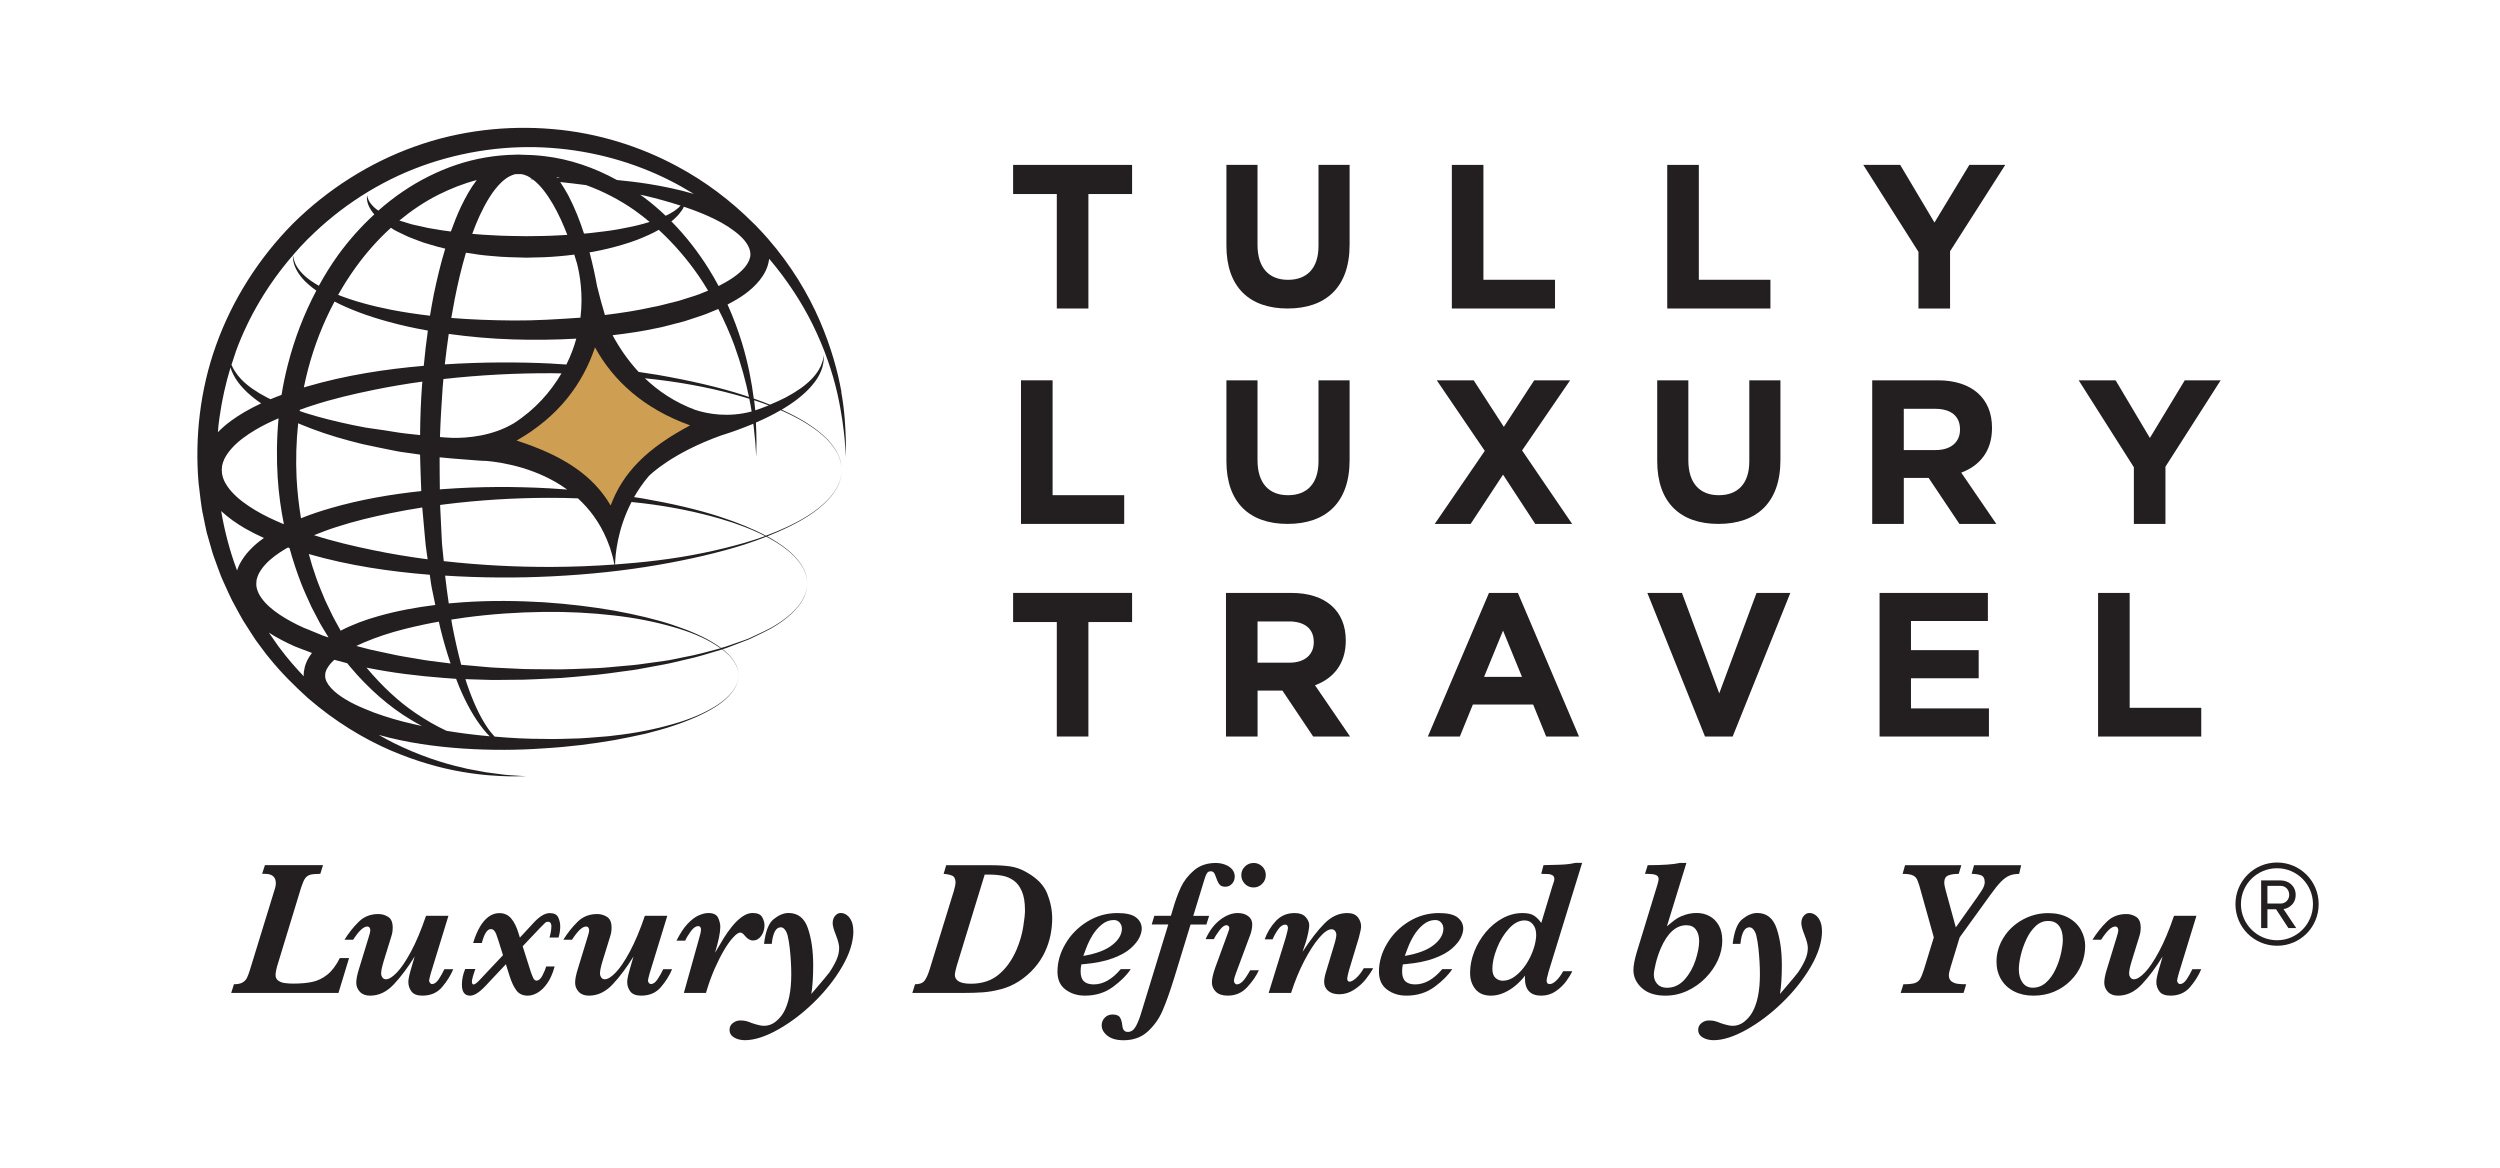 <svg width="122" height="57" viewBox="0 0 122 57" fill="none" xmlns="http://www.w3.org/2000/svg">
<path d="M53.114 9.469V15.055H51.572V9.469H49.44V8.047H55.246V9.469H53.114Z" fill="#231F20"/>
<path d="M62.836 15.055C60.983 15.055 59.849 14.02 59.849 11.989V8.047H61.367V11.95C61.367 13.074 61.929 13.655 62.855 13.655C63.78 13.655 64.343 13.093 64.343 11.999V8.047H65.861V11.941C65.861 14.03 64.689 15.055 62.834 15.055H62.836Z" fill="#231F20"/>
<path d="M70.85 15.055V8.047H72.391V13.653H75.885V15.055H70.85Z" fill="#231F20"/>
<path d="M81.361 15.055V8.047H82.903V13.653H86.397V15.055H81.361Z" fill="#231F20"/>
<path d="M95.163 12.262V15.055H93.621V12.291L90.929 8.047H92.73L94.402 10.86L96.104 8.047H97.856L95.163 12.262Z" fill="#231F20"/>
<path d="M49.825 25.567V18.559H51.367V24.165H54.861V25.567H49.825Z" fill="#231F20"/>
<path d="M62.836 25.567C60.983 25.567 59.849 24.532 59.849 22.501V18.559H61.367V22.461C61.367 23.585 61.929 24.166 62.855 24.166C63.78 24.166 64.343 23.604 64.343 22.511V18.559H65.861V22.452C65.861 24.542 64.689 25.567 62.834 25.567H62.836Z" fill="#231F20"/>
<path d="M74.92 25.567L73.348 23.163L71.767 25.567H70.015L72.457 22.003L70.114 18.559H71.916L73.387 20.832L74.869 18.559H76.621L74.278 21.982L76.72 25.567H74.919H74.92Z" fill="#231F20"/>
<path d="M83.859 25.567C82.007 25.567 80.872 24.532 80.872 22.501V18.559H82.391V22.461C82.391 23.585 82.953 24.166 83.879 24.166C84.804 24.166 85.366 23.604 85.366 22.511V18.559H86.885V22.452C86.885 24.542 85.712 25.567 83.858 25.567H83.859Z" fill="#231F20"/>
<path d="M95.619 25.567L94.118 23.324H92.906V25.567H91.364V18.559H94.567C96.219 18.559 97.21 19.43 97.21 20.871V20.892C97.21 22.023 96.6 22.734 95.708 23.064L97.42 25.567H95.619ZM95.648 20.951C95.648 20.29 95.188 19.95 94.436 19.95H92.905V21.962H94.467C95.217 21.962 95.648 21.562 95.648 20.971V20.95V20.951Z" fill="#231F20"/>
<path d="M105.674 22.774V25.567H104.133V22.803L101.44 18.559H103.242L104.914 21.372L106.616 18.559H108.368L105.674 22.774Z" fill="#231F20"/>
<path d="M53.114 30.356V35.942H51.572V30.356H49.44V28.934H55.246V30.356H53.114Z" fill="#231F20"/>
<path d="M64.083 35.943L62.582 33.7H61.37V35.943H59.828V28.935H63.031C64.683 28.935 65.674 29.807 65.674 31.248V31.268C65.674 32.4 65.064 33.111 64.172 33.441L65.884 35.943H64.083ZM64.112 31.328C64.112 30.667 63.652 30.326 62.9 30.326H61.368V32.338H62.931C63.681 32.338 64.112 31.938 64.112 31.347V31.326V31.328Z" fill="#231F20"/>
<path d="M75.454 35.943L74.818 34.382H71.876L71.24 35.943H69.679L72.662 28.935H74.073L77.056 35.943H75.456H75.454ZM73.348 30.773L72.424 33.03H74.272L73.348 30.773Z" fill="#231F20"/>
<path d="M84.556 35.943H83.204L80.391 28.935H82.08L83.899 33.836L85.718 28.935H87.368L84.554 35.943H84.556Z" fill="#231F20"/>
<path d="M91.723 35.943V28.935H97.009V30.306H93.256V31.728H96.56V33.099H93.256V34.571H97.06V35.942H91.724L91.723 35.943Z" fill="#231F20"/>
<path d="M102.386 35.943V28.935H103.928V34.541H107.421V35.943H102.386Z" fill="#231F20"/>
<path d="M41.064 19.14C40.888 18.144 40.565 16.948 40.003 15.648C39.442 14.347 38.613 12.951 37.458 11.628C37.309 11.459 37.154 11.289 36.992 11.121C36.909 11.028 36.823 10.942 36.734 10.862C35.703 9.834 34.469 8.875 33.036 8.111C31.257 7.153 29.178 6.485 26.969 6.299C24.765 6.108 22.433 6.36 20.233 7.153C18.037 7.937 15.987 9.238 14.302 10.905C12.632 12.59 11.333 14.64 10.547 16.837C9.754 19.029 9.506 21.385 9.689 23.556C9.765 24.11 9.8 24.675 9.925 25.202C9.981 25.468 10.025 25.735 10.09 25.995C10.165 26.254 10.238 26.511 10.311 26.767C10.377 27.025 10.473 27.272 10.563 27.519C10.657 27.764 10.737 28.015 10.841 28.252C11.061 28.722 11.251 29.199 11.507 29.637C11.629 29.858 11.743 30.081 11.871 30.293C12.006 30.503 12.14 30.712 12.271 30.919L12.479 31.236L12.689 31.521C12.834 31.707 12.961 31.897 13.118 32.081C13.721 32.833 14.37 33.471 15.021 34.061C16.349 35.212 17.739 36.044 19.037 36.609C20.341 37.169 21.535 37.493 22.532 37.663C23.528 37.838 24.324 37.873 24.863 37.885C25.401 37.885 25.688 37.882 25.688 37.882C25.688 37.882 25.4 37.863 24.866 37.828C24.597 37.815 24.27 37.756 23.884 37.71C23.692 37.692 23.489 37.641 23.268 37.603C23.052 37.558 22.816 37.532 22.575 37.461C21.602 37.247 20.445 36.864 19.204 36.254C18.966 36.134 18.723 36.001 18.48 35.863C19.871 36.254 21.264 36.438 22.608 36.53C23.969 36.619 25.28 36.61 26.523 36.521C27.761 36.45 28.93 36.299 29.993 36.115C30.521 36.013 31.031 35.915 31.51 35.803C31.987 35.68 32.438 35.562 32.853 35.419C33.684 35.143 34.386 34.829 34.918 34.492C35.449 34.154 35.786 33.769 35.923 33.459C36.056 33.146 36.026 32.959 36.039 32.96C36.026 32.956 36.055 33.147 35.919 33.455C35.779 33.762 35.437 34.14 34.904 34.468C34.372 34.795 33.669 35.105 32.83 35.337C31.99 35.581 31.031 35.777 29.958 35.895C29.691 35.936 29.419 35.946 29.142 35.971C28.864 35.99 28.584 36.022 28.297 36.032C27.718 36.045 27.124 36.08 26.511 36.058C25.744 36.06 24.947 36.017 24.137 35.946C24.004 35.806 23.871 35.639 23.744 35.444C23.394 34.919 23.074 34.216 22.788 33.379C22.762 33.303 22.737 33.22 22.713 33.141C22.794 33.144 22.875 33.146 22.957 33.15C23.397 33.159 23.839 33.187 24.267 33.181C24.695 33.175 25.121 33.173 25.54 33.169C25.968 33.16 26.377 33.131 26.79 33.114C27.609 33.09 28.404 32.989 29.172 32.924C29.556 32.887 29.932 32.826 30.301 32.778C30.671 32.727 31.032 32.689 31.383 32.614C31.735 32.548 32.078 32.486 32.415 32.423C32.751 32.363 33.075 32.273 33.393 32.203C34.03 32.07 34.618 31.878 35.175 31.712C35.199 31.706 35.221 31.697 35.246 31.692C35.364 31.782 35.469 31.872 35.563 31.965C35.732 32.137 35.85 32.312 35.919 32.464C36.065 32.77 36.027 32.965 36.039 32.96C36.027 32.965 36.067 32.77 35.926 32.459C35.856 32.306 35.74 32.13 35.57 31.953C35.483 31.862 35.383 31.775 35.268 31.683C35.51 31.608 35.74 31.508 35.964 31.427C36.091 31.376 36.214 31.331 36.335 31.284C36.458 31.237 36.581 31.195 36.69 31.137C37.138 30.915 37.563 30.731 37.911 30.499C38.614 30.052 39.064 29.544 39.245 29.135C39.33 28.929 39.378 28.764 39.379 28.649C39.391 28.534 39.397 28.475 39.397 28.475C39.397 28.475 39.391 28.532 39.378 28.649C39.375 28.764 39.324 28.931 39.236 29.132C39.054 29.538 38.6 30.039 37.895 30.475C37.547 30.702 37.122 30.881 36.671 31.097C36.446 31.211 36.194 31.278 35.941 31.372C35.697 31.452 35.452 31.554 35.185 31.621C35.1 31.557 35.013 31.493 34.915 31.432C34.386 31.087 33.681 30.779 32.85 30.502C32.02 30.223 31.052 29.998 29.989 29.801C28.923 29.615 27.761 29.471 26.517 29.389C25.283 29.316 23.963 29.296 22.605 29.389C22.372 29.404 22.135 29.424 21.899 29.446C21.833 29.006 21.775 28.555 21.722 28.091C23.521 28.203 25.265 28.209 26.923 28.126C28.764 28.036 30.497 27.846 32.078 27.574C33.659 27.301 35.094 26.967 36.337 26.571C36.709 26.449 37.064 26.322 37.398 26.19C37.573 26.284 37.74 26.377 37.895 26.473C38.245 26.694 38.54 26.923 38.765 27.154C38.987 27.384 39.14 27.617 39.239 27.815C39.328 28.018 39.368 28.186 39.379 28.298C39.39 28.412 39.394 28.474 39.394 28.474C39.394 28.474 39.391 28.414 39.381 28.298C39.372 28.186 39.334 28.015 39.246 27.811C39.149 27.611 38.998 27.377 38.776 27.141C38.551 26.907 38.26 26.674 37.908 26.45C37.762 26.357 37.604 26.262 37.438 26.173C38.2 25.873 38.867 25.549 39.409 25.203C40.198 24.703 40.709 24.137 40.908 23.676C40.958 23.559 41 23.46 41.016 23.365C41.041 23.272 41.061 23.194 41.061 23.13C41.073 23 41.077 22.934 41.077 22.934C41.077 22.934 41.072 23 41.06 23.13C41.06 23.194 41.038 23.272 41.013 23.364C40.997 23.457 40.952 23.559 40.901 23.673C40.701 24.133 40.185 24.691 39.394 25.183C38.843 25.529 38.16 25.853 37.375 26.142C36.759 25.811 36.016 25.508 35.173 25.231C34.069 24.867 32.79 24.573 31.381 24.327C31.24 24.304 31.09 24.282 30.944 24.259C31.138 23.917 31.374 23.57 31.659 23.235C31.714 23.178 32.783 22.112 35.205 21.245C35.423 21.178 35.635 21.107 35.842 21.034C35.865 21.026 35.886 21.017 35.91 21.012H35.905C36.172 20.914 36.433 20.814 36.681 20.712C36.709 20.701 36.735 20.688 36.76 20.677C36.766 20.717 36.772 20.758 36.778 20.796C36.814 21.115 36.842 21.387 36.861 21.61C36.887 22.055 36.903 22.294 36.903 22.294C36.903 22.294 36.909 22.054 36.916 21.609C36.913 21.35 36.91 21.016 36.89 20.62C37.328 20.43 37.735 20.23 38.097 20.017C38.582 20.228 39.016 20.452 39.391 20.689C39.785 20.934 40.115 21.194 40.368 21.453C40.62 21.712 40.79 21.972 40.902 22.194C41 22.423 41.045 22.612 41.06 22.74C41.069 22.869 41.076 22.936 41.076 22.936C41.076 22.936 41.072 22.869 41.061 22.74C41.05 22.612 41.007 22.422 40.909 22.193C40.8 21.966 40.632 21.705 40.381 21.441C40.128 21.18 39.8 20.917 39.407 20.666C39.042 20.43 38.616 20.206 38.144 19.991C38.286 19.909 38.42 19.825 38.547 19.74C39.071 19.392 39.483 19.011 39.756 18.645C40.035 18.281 40.147 17.93 40.181 17.692C40.204 17.572 40.197 17.483 40.198 17.421V17.329C40.198 17.329 40.194 17.36 40.184 17.42C40.174 17.48 40.166 17.572 40.124 17.68C40.06 17.9 39.893 18.206 39.595 18.509C39.298 18.816 38.868 19.116 38.341 19.397C38.106 19.518 37.848 19.635 37.575 19.747C37.321 19.645 37.058 19.544 36.783 19.449C36.684 18.662 36.513 17.734 36.201 16.709C36.018 16.121 35.791 15.497 35.503 14.859C35.515 14.853 35.525 14.848 35.535 14.843C36.086 14.557 36.63 14.217 37.067 13.681C37.283 13.405 37.467 13.1 37.529 12.674C37.532 12.655 37.534 12.641 37.537 12.628C38.427 13.681 39.128 14.767 39.644 15.807C40.257 17.045 40.633 18.204 40.857 19.176C41.079 20.149 41.168 20.931 41.222 21.467C41.255 22.004 41.273 22.292 41.273 22.292C41.273 22.292 41.276 22.003 41.277 21.467C41.255 20.927 41.235 20.133 41.055 19.136L41.064 19.14ZM15.043 11.646C16.612 10.076 18.523 8.85 20.58 8.102C22.635 7.359 24.814 7.064 26.899 7.218C28.983 7.366 30.962 7.936 32.679 8.802C33.087 9.007 33.48 9.231 33.858 9.463C33.087 9.237 32.339 9.088 31.638 8.974C31.098 8.889 30.589 8.831 30.105 8.784C29.035 8.196 27.828 7.761 26.527 7.615C26.162 7.572 25.796 7.555 25.428 7.55C25.391 7.55 25.356 7.547 25.32 7.543H25.298H25.242L25.21 7.546L25.172 7.549C24.68 7.556 24.187 7.6 23.687 7.686C22.734 7.847 21.799 8.166 20.922 8.606C20.033 9.048 19.208 9.618 18.462 10.278C18.395 10.231 18.331 10.183 18.274 10.132C18.111 9.981 18.009 9.834 17.967 9.714C17.942 9.659 17.936 9.61 17.926 9.58C17.917 9.549 17.913 9.53 17.913 9.53C17.913 9.53 17.912 9.548 17.909 9.58C17.912 9.612 17.897 9.664 17.909 9.73C17.919 9.86 17.974 10.057 18.116 10.266C18.157 10.33 18.209 10.395 18.266 10.462C17.612 11.063 17.017 11.733 16.497 12.449C16.151 12.929 15.843 13.43 15.561 13.945C15.416 13.865 15.282 13.782 15.162 13.695C14.749 13.406 14.498 13.079 14.396 12.828C14.346 12.704 14.32 12.599 14.31 12.529C14.305 12.494 14.301 12.468 14.298 12.449C14.537 12.171 14.783 11.9 15.041 11.643L15.043 11.646ZM20.678 17.852C18.806 18.014 16.885 18.305 14.976 18.863C14.927 18.874 14.878 18.892 14.828 18.906C14.889 18.604 14.959 18.305 15.038 18.003C15.338 16.87 15.768 15.76 16.325 14.716C17.055 15.093 17.95 15.43 18.964 15.704C19.563 15.871 20.205 16.012 20.88 16.132C20.799 16.705 20.732 17.278 20.68 17.851L20.678 17.852ZM20.868 27.294C19.992 27.177 19.11 27.035 18.228 26.852C17.257 26.652 16.281 26.425 15.326 26.117C15.684 25.973 16.047 25.835 16.416 25.719C17.284 25.435 18.171 25.225 19.056 25.044C19.575 24.938 20.09 24.846 20.605 24.765C20.615 24.892 20.626 25.013 20.64 25.139C20.671 25.473 20.7 25.805 20.729 26.132C20.745 26.295 20.756 26.459 20.775 26.619C20.799 26.779 20.82 26.938 20.84 27.095C20.852 27.163 20.861 27.225 20.869 27.294H20.868ZM15.257 19.784C16.234 19.465 17.234 19.232 18.227 19.029C19.024 18.865 19.82 18.731 20.611 18.623C20.605 18.684 20.599 18.746 20.595 18.808C20.54 19.537 20.513 20.263 20.503 20.98C20.502 21.064 20.503 21.147 20.502 21.232C20.29 21.21 20.077 21.187 19.866 21.163C19.405 21.117 18.958 21.022 18.515 20.963C18.293 20.931 18.076 20.901 17.86 20.869C17.643 20.826 17.428 20.784 17.215 20.743C16.389 20.571 15.605 20.375 14.899 20.152C14.806 20.121 14.716 20.09 14.625 20.058C14.628 20.038 14.631 20.017 14.632 19.998C14.838 19.922 15.047 19.851 15.256 19.784H15.257ZM14.692 20.717C15.403 21.012 16.19 21.28 17.044 21.506C17.255 21.561 17.466 21.615 17.681 21.67C17.901 21.715 18.126 21.765 18.352 21.813C18.579 21.858 18.805 21.904 19.036 21.952C19.269 21.997 19.498 22.051 19.735 22.076C19.985 22.112 20.245 22.15 20.499 22.185C20.502 22.505 20.52 22.794 20.526 23.101C20.54 23.39 20.548 23.679 20.558 23.965C19.1 24.119 17.612 24.37 16.132 24.799C15.649 24.938 15.164 25.098 14.688 25.291C14.581 24.641 14.507 23.978 14.472 23.31C14.432 22.431 14.456 21.543 14.551 20.655C14.597 20.676 14.643 20.696 14.691 20.717H14.692ZM20.973 28.049C21.013 28.347 21.055 28.645 21.121 28.932C21.163 29.132 21.202 29.326 21.242 29.523C20.316 29.637 19.376 29.807 18.442 30.074C17.83 30.247 17.22 30.468 16.625 30.777C16.544 30.624 16.454 30.47 16.37 30.315C16.189 29.994 16.038 29.637 15.866 29.291C15.719 28.932 15.562 28.572 15.43 28.196C15.298 27.823 15.175 27.434 15.07 27.038C17.049 27.608 19.042 27.893 20.975 28.049H20.973ZM21.163 14.396C21.097 14.734 21.039 15.071 20.983 15.407C20.322 15.329 19.69 15.234 19.099 15.119C18.11 14.925 17.231 14.68 16.501 14.39C16.758 13.934 17.04 13.49 17.345 13.065C17.855 12.355 18.436 11.698 19.077 11.116C19.122 11.145 19.164 11.171 19.211 11.203C19.374 11.301 19.561 11.379 19.75 11.473C19.936 11.571 20.144 11.638 20.353 11.722C20.458 11.764 20.567 11.8 20.677 11.841C20.789 11.873 20.899 11.907 21.014 11.941C21.243 12.014 21.481 12.075 21.727 12.133C21.499 12.879 21.321 13.639 21.162 14.398L21.163 14.396ZM26.009 8.762C26.391 9.05 26.714 9.505 26.984 9.964C27.261 10.444 27.489 10.952 27.685 11.462C27.543 11.47 27.404 11.482 27.261 11.486C26.744 11.516 26.218 11.523 25.692 11.526C25.178 11.514 24.61 11.519 24.112 11.484C23.752 11.472 23.397 11.443 23.045 11.412C23.156 11.11 23.274 10.815 23.405 10.529C23.695 9.911 24.035 9.31 24.467 8.899C24.52 8.844 24.575 8.803 24.63 8.759C24.683 8.711 24.741 8.679 24.797 8.644C24.852 8.604 24.911 8.587 24.968 8.559C25.029 8.527 25.058 8.534 25.102 8.51C25.117 8.502 25.15 8.501 25.184 8.498C25.263 8.495 25.338 8.496 25.417 8.496C25.436 8.498 25.457 8.498 25.476 8.504C25.533 8.52 25.59 8.524 25.648 8.555C25.705 8.575 25.763 8.597 25.819 8.635C25.866 8.661 25.911 8.692 25.956 8.724C25.784 8.733 26.009 8.762 26.009 8.762ZM27.159 8.64C27.213 8.65 27.267 8.661 27.321 8.675C27.274 8.675 27.232 8.676 27.187 8.676C27.177 8.663 27.169 8.651 27.161 8.64H27.159ZM25.082 20.651C24.016 21.288 22.792 21.38 22.077 21.369C22.049 21.368 22.023 21.365 21.997 21.363C21.82 21.355 21.645 21.345 21.47 21.328C21.496 20.521 21.546 19.705 21.604 18.883C21.616 18.754 21.629 18.627 21.639 18.497C23.454 18.294 25.228 18.208 26.918 18.213C27.08 18.213 27.239 18.22 27.4 18.221C26.869 19.124 26.121 19.981 25.08 20.652L25.082 20.651ZM26.928 17.741C25.268 17.662 23.514 17.665 21.707 17.781C21.762 17.287 21.826 16.791 21.899 16.296C22.893 16.432 23.95 16.532 25.042 16.564C26.038 16.596 27.076 16.586 28.124 16.526C28.01 16.932 27.857 17.354 27.644 17.779C27.644 17.784 27.641 17.785 27.638 17.789C27.403 17.776 27.166 17.757 26.926 17.744L26.928 17.741ZM25.057 15.64C24.003 15.633 22.989 15.595 22.023 15.516C22.075 15.21 22.13 14.904 22.189 14.601C22.34 13.837 22.518 13.074 22.738 12.333C23.166 12.402 23.603 12.468 24.057 12.498C24.617 12.557 25.127 12.554 25.693 12.574C26.242 12.566 26.793 12.552 27.333 12.5C27.567 12.482 27.796 12.453 28.026 12.425C28.073 12.574 28.117 12.723 28.161 12.871C28.295 13.399 28.464 14.354 28.327 15.502C27.216 15.579 26.124 15.648 25.058 15.64H25.057ZM27.739 9.545C27.616 9.326 27.488 9.101 27.337 8.883C27.707 8.923 28.13 8.971 28.603 9.034C29.459 9.343 30.257 9.765 30.97 10.263C31.224 10.444 31.469 10.635 31.703 10.831C31.614 10.859 31.52 10.886 31.424 10.913C31.049 11.021 30.631 11.104 30.189 11.186C29.745 11.268 29.269 11.317 28.781 11.376C28.689 11.384 28.591 11.392 28.499 11.4C28.301 10.787 28.06 10.164 27.739 9.546V9.545ZM22.49 10.098C22.308 10.492 22.147 10.894 22.002 11.297C21.725 11.262 21.456 11.227 21.198 11.177C21.086 11.159 20.977 11.139 20.868 11.121C20.763 11.097 20.658 11.07 20.556 11.049C20.35 11 20.144 10.97 19.961 10.907C19.798 10.856 19.639 10.812 19.488 10.762C20.077 10.276 20.707 9.85 21.379 9.51C21.986 9.206 22.617 8.956 23.264 8.786C22.948 9.2 22.708 9.645 22.491 10.098H22.49ZM22.667 22.421C22.842 22.434 23.019 22.45 23.197 22.463C23.271 22.467 23.349 22.474 23.423 22.48C23.467 22.482 23.509 22.483 23.552 22.488H23.562C23.623 22.491 23.689 22.491 23.752 22.494C24.595 22.572 26.257 22.86 27.677 23.889C27.388 23.866 27.095 23.845 26.799 23.829C25.16 23.74 23.422 23.736 21.629 23.869C21.573 23.875 21.518 23.879 21.464 23.882C21.461 23.616 21.459 23.349 21.456 23.079C21.451 22.828 21.452 22.572 21.453 22.317C21.854 22.363 22.262 22.387 22.67 22.422L22.667 22.421ZM29.143 13.998C29.043 13.452 28.924 12.89 28.77 12.314C28.816 12.307 28.867 12.301 28.913 12.293C29.424 12.198 29.911 12.081 30.368 11.944C30.827 11.811 31.252 11.652 31.633 11.475C31.815 11.395 31.987 11.307 32.147 11.215C32.904 11.911 33.55 12.675 34.085 13.447C34.253 13.693 34.407 13.938 34.554 14.183L34.321 14.277C34.044 14.398 33.782 14.474 33.517 14.556L33.119 14.682L32.701 14.786C32.419 14.852 32.147 14.937 31.859 14.983C31.09 15.158 30.304 15.275 29.52 15.372C29.387 14.939 29.257 14.453 29.146 13.998H29.143ZM32.628 10.46C32.583 10.483 32.533 10.505 32.485 10.53C32.155 10.218 31.805 9.914 31.425 9.632C31.365 9.587 31.301 9.545 31.24 9.501C31.335 9.521 31.425 9.542 31.523 9.562C32.066 9.692 32.634 9.847 33.211 10.034C33.18 10.067 33.15 10.102 33.112 10.136C33.033 10.193 32.919 10.3 32.806 10.357C32.751 10.392 32.693 10.425 32.63 10.46H32.628ZM11.499 17.18C12.121 15.466 13.083 13.856 14.294 12.457C14.294 12.475 14.294 12.5 14.294 12.532C14.294 12.606 14.302 12.714 14.34 12.85C14.415 13.125 14.624 13.507 15.031 13.861C15.151 13.969 15.286 14.075 15.437 14.182C14.834 15.32 14.375 16.525 14.059 17.75C13.926 18.252 13.822 18.762 13.739 19.27C13.561 19.335 13.381 19.407 13.203 19.482C13.148 19.455 13.089 19.43 13.035 19.401C12.505 19.125 12.073 18.826 11.778 18.516C11.533 18.258 11.38 18.007 11.296 17.802C11.362 17.595 11.428 17.388 11.501 17.182L11.499 17.18ZM13.553 23.336C13.603 24.11 13.708 24.856 13.853 25.58C13.841 25.576 13.829 25.571 13.816 25.567C13.345 25.37 12.883 25.155 12.456 24.897C12.031 24.641 11.625 24.352 11.32 24.013C11.165 23.845 11.045 23.667 10.95 23.485C10.918 23.394 10.87 23.304 10.857 23.212C10.848 23.166 10.829 23.121 10.831 23.075L10.828 23.006L10.825 22.974V22.955C10.825 22.955 10.822 22.952 10.822 22.946L10.833 22.78C10.835 22.699 10.855 22.691 10.861 22.65C10.867 22.585 10.918 22.482 10.95 22.394C11.044 22.212 11.163 22.034 11.32 21.866C11.623 21.527 12.029 21.238 12.456 20.982C12.815 20.766 13.202 20.582 13.593 20.413C13.501 21.404 13.492 22.39 13.552 23.336H13.553ZM10.665 20.727L10.718 20.328C10.831 19.527 11.01 18.724 11.248 17.937C11.312 18.144 11.425 18.391 11.617 18.649C11.873 18.998 12.258 19.356 12.743 19.684C12.472 19.811 12.204 19.949 11.939 20.102C11.483 20.372 11.032 20.68 10.633 21.092L10.665 20.727ZM12.174 26.86C11.984 27.062 11.813 27.297 11.676 27.564C11.639 27.657 11.6 27.741 11.568 27.837C11.222 26.919 10.963 25.942 10.793 24.94C11.152 25.275 11.541 25.539 11.939 25.776C12.247 25.952 12.561 26.11 12.879 26.253C12.631 26.428 12.394 26.622 12.174 26.86ZM14.997 32.22C14.946 32.34 14.897 32.436 14.864 32.594C14.824 32.766 14.826 32.833 14.819 32.925C14.819 32.953 14.822 32.976 14.824 33.004C14.425 32.585 14.038 32.141 13.683 31.667C13.543 31.491 13.416 31.287 13.279 31.099L13.12 30.871C13.218 30.934 13.314 30.994 13.413 31.052C13.631 31.18 13.853 31.291 14.085 31.405L14.408 31.553L14.755 31.687L15.224 31.864C15.14 31.973 15.062 32.09 14.996 32.22H14.997ZM15.137 30.76L14.829 30.637L14.51 30.488C14.317 30.391 14.12 30.288 13.93 30.173C13.553 29.95 13.202 29.693 12.931 29.398C12.799 29.249 12.688 29.096 12.615 28.941C12.578 28.86 12.553 28.785 12.531 28.707L12.511 28.59L12.508 28.535V28.506L12.507 28.493C12.507 28.494 12.507 28.494 12.507 28.49L12.518 28.339L12.521 28.296C12.524 28.284 12.527 28.279 12.528 28.272L12.542 28.231C12.545 28.185 12.59 28.09 12.618 28.017C12.698 27.862 12.8 27.706 12.936 27.561C13.202 27.263 13.559 27.008 13.934 26.783C13.972 26.76 14.013 26.741 14.054 26.719C14.078 26.727 14.104 26.736 14.129 26.745C14.292 27.338 14.482 27.915 14.697 28.471C14.85 28.86 15.024 29.233 15.193 29.605C15.286 29.785 15.38 29.964 15.472 30.141L15.611 30.407C15.668 30.51 15.714 30.578 15.764 30.665C15.856 30.814 15.945 30.962 16.034 31.109L15.765 31.02L15.137 30.762V30.76ZM18.722 34.937C18.396 34.833 18.078 34.712 17.768 34.578C17.457 34.448 17.155 34.305 16.876 34.137C16.599 33.971 16.339 33.781 16.152 33.572C16.057 33.468 15.987 33.362 15.933 33.258C15.916 33.207 15.888 33.157 15.882 33.108C15.879 33.084 15.867 33.059 15.87 33.035V33L15.867 32.982V32.972L15.875 32.87C15.875 32.81 15.888 32.824 15.889 32.803C15.889 32.785 15.919 32.716 15.936 32.67C15.989 32.566 16.06 32.459 16.154 32.356C16.203 32.303 16.257 32.249 16.313 32.198C16.523 32.257 16.733 32.313 16.945 32.366C16.986 32.419 17.025 32.471 17.068 32.518C18.005 33.636 19.031 34.517 20.046 35.121C20.229 35.233 20.41 35.336 20.589 35.429C19.963 35.293 19.334 35.142 18.722 34.936V34.937ZM23.579 35.575C23.683 35.708 23.788 35.828 23.898 35.931C23.493 35.893 23.09 35.851 22.684 35.797C22.386 35.758 22.087 35.712 21.788 35.663C21.3 35.434 20.785 35.147 20.264 34.788C19.449 34.235 18.642 33.486 17.885 32.581C19.144 32.836 20.396 32.986 21.623 33.08C21.834 33.097 22.046 33.114 22.258 33.128C22.309 33.262 22.362 33.401 22.416 33.53C22.767 34.368 23.168 35.064 23.579 35.575ZM22.686 30.137C24.003 29.961 25.287 29.877 26.517 29.862C27.736 29.846 28.899 29.909 29.961 30.034C31.027 30.153 31.992 30.351 32.83 30.592C33.669 30.826 34.376 31.127 34.904 31.462C34.995 31.519 35.081 31.578 35.161 31.634C35.157 31.637 35.153 31.639 35.153 31.639C34.592 31.788 34.002 31.96 33.363 32.072C33.044 32.13 32.723 32.217 32.385 32.257C32.049 32.302 31.704 32.35 31.351 32.4C31 32.456 30.638 32.477 30.27 32.512C29.902 32.543 29.527 32.587 29.146 32.604C28.38 32.629 27.593 32.68 26.781 32.661C26.377 32.655 25.959 32.661 25.55 32.648C25.131 32.627 24.709 32.61 24.279 32.588C23.851 32.572 23.427 32.519 22.997 32.484C22.835 32.47 22.67 32.456 22.506 32.441C22.346 31.842 22.2 31.2 22.067 30.505C22.053 30.417 22.039 30.325 22.024 30.237C22.243 30.202 22.464 30.166 22.683 30.138L22.686 30.137ZM21.986 32.378C21.89 32.364 21.794 32.353 21.696 32.34C21.259 32.287 20.817 32.235 20.378 32.154C19.938 32.075 19.49 32.016 19.05 31.91C18.611 31.808 18.163 31.737 17.726 31.611C17.614 31.581 17.501 31.55 17.389 31.522C17.514 31.461 17.639 31.404 17.768 31.35C18.079 31.22 18.398 31.097 18.72 30.992C19.369 30.776 20.034 30.617 20.699 30.475C20.937 30.424 21.176 30.38 21.417 30.337C21.439 30.434 21.456 30.537 21.481 30.63C21.632 31.248 21.802 31.83 21.986 32.376V32.378ZM26.918 27.666C25.236 27.672 23.462 27.586 21.655 27.383C21.642 27.259 21.629 27.138 21.617 27.012C21.602 26.856 21.586 26.7 21.57 26.542C21.559 26.384 21.554 26.225 21.546 26.066C21.529 25.748 21.513 25.425 21.499 25.1C21.488 24.949 21.483 24.796 21.477 24.643C21.551 24.632 21.624 24.622 21.697 24.613C23.446 24.394 25.157 24.297 26.785 24.294C27.267 24.292 27.736 24.304 28.202 24.319C28.761 24.829 29.256 25.482 29.606 26.311C29.615 26.333 29.625 26.354 29.632 26.373C29.683 26.494 29.73 26.621 29.776 26.749C29.778 26.761 29.78 26.771 29.784 26.782C29.864 27.022 29.932 27.279 29.986 27.549C29 27.619 27.978 27.662 26.918 27.666ZM31.355 24.556C32.766 24.724 34.046 24.993 35.153 25.317C35.989 25.558 36.728 25.844 37.338 26.161C37.016 26.279 36.674 26.392 36.315 26.495C35.066 26.852 33.634 27.161 32.049 27.351C31.398 27.433 30.714 27.494 30.016 27.547C30.025 27.125 30.114 25.856 30.819 24.498C30.997 24.517 31.18 24.535 31.354 24.556H31.355ZM37.515 19.782C37.305 19.866 37.086 19.947 36.856 20.026C36.848 19.914 36.835 19.797 36.82 19.676C36.814 19.629 36.807 19.581 36.803 19.533C37.049 19.611 37.283 19.695 37.515 19.782ZM36.616 19.705C36.64 19.835 36.661 19.959 36.68 20.08C35.553 20.379 34.573 20.212 33.919 20C32.931 19.628 32.123 19.087 31.471 18.459C31.663 18.48 31.86 18.499 32.052 18.524C33.636 18.713 35.072 19.016 36.316 19.384C36.402 19.409 36.483 19.435 36.567 19.46C36.585 19.543 36.599 19.626 36.614 19.705H36.616ZM35.832 16.84C36.17 17.775 36.398 18.632 36.55 19.372C36.481 19.349 36.413 19.325 36.344 19.3C35.106 18.896 33.668 18.569 32.087 18.292C31.787 18.241 31.475 18.194 31.165 18.15C30.637 17.581 30.222 16.965 29.894 16.359C30.621 16.272 31.352 16.167 32.076 16.008C32.374 15.956 32.668 15.862 32.961 15.792L33.402 15.677L33.847 15.531C34.142 15.434 34.445 15.339 34.706 15.221L35.052 15.078C35.363 15.683 35.621 16.275 35.833 16.842L35.832 16.84ZM36.599 12.563L36.588 12.609L36.567 12.675C36.554 12.716 36.529 12.761 36.509 12.805C36.459 12.894 36.4 12.982 36.327 13.068C36.029 13.412 35.569 13.703 35.088 13.948C35.083 13.948 35.075 13.954 35.068 13.958C34.92 13.68 34.761 13.401 34.585 13.12C34.091 12.33 33.488 11.538 32.763 10.802C32.786 10.786 32.809 10.767 32.831 10.751C32.894 10.695 32.951 10.637 33.008 10.584C33.126 10.475 33.183 10.38 33.271 10.27C33.315 10.209 33.347 10.146 33.374 10.088C33.653 10.181 33.929 10.281 34.209 10.395C34.662 10.58 35.12 10.796 35.537 11.065C35.944 11.333 36.344 11.657 36.521 12.024C36.567 12.113 36.594 12.202 36.61 12.288C36.621 12.376 36.626 12.459 36.604 12.566L36.599 12.563Z" fill="#231F20"/>
<path d="M29.8 24.666C28.921 23.17 27.461 22.23 25.211 21.498C27.293 20.311 28.441 18.708 29.036 16.953C29.927 18.577 31.42 19.951 33.678 20.758C31.588 21.87 30.406 23.041 29.8 24.668V24.666Z" fill="#CE9F52"/>
<path d="M17.033 46.759L16.517 48.454H11.283L11.416 48.031C11.597 48.031 11.736 48.003 11.834 47.946C11.931 47.889 12.003 47.814 12.05 47.722C12.096 47.63 12.145 47.501 12.197 47.331L13.429 43.324C13.451 43.243 13.461 43.17 13.461 43.103C13.461 42.796 13.283 42.643 12.929 42.643H12.791L12.929 42.22H15.764L15.631 42.643C15.411 42.643 15.247 42.659 15.139 42.688C15.033 42.719 14.948 42.779 14.886 42.869C14.825 42.96 14.759 43.113 14.689 43.331L13.572 46.994C13.489 47.248 13.448 47.447 13.448 47.587C13.448 47.701 13.491 47.788 13.575 47.851C13.66 47.914 13.764 47.955 13.888 47.972C14.012 47.99 14.154 48 14.313 48C14.672 48 14.98 47.972 15.241 47.917C15.501 47.861 15.745 47.744 15.971 47.565C16.198 47.385 16.402 47.115 16.583 46.753H17.033V46.759Z" fill="#231F20"/>
<path d="M22.119 47.296C21.993 47.6 21.812 47.89 21.574 48.169C21.336 48.448 21.017 48.587 20.612 48.587C20.361 48.587 20.184 48.52 20.081 48.385C19.979 48.251 19.927 48.095 19.927 47.916C19.927 47.841 19.942 47.738 19.971 47.613C20 47.487 20.038 47.349 20.084 47.195L20.236 46.675C19.907 47.208 19.57 47.661 19.222 48.032C18.875 48.403 18.488 48.588 18.062 48.588C17.844 48.588 17.678 48.525 17.561 48.4C17.444 48.274 17.386 48.125 17.386 47.955C17.386 47.792 17.428 47.573 17.514 47.297L17.978 45.781C18.04 45.597 18.07 45.465 18.07 45.385C18.07 45.348 18.059 45.31 18.035 45.272C18.012 45.234 17.974 45.215 17.919 45.215C17.738 45.215 17.51 45.43 17.234 45.859H16.81C17.019 45.525 17.251 45.233 17.507 44.982C17.762 44.731 18.082 44.605 18.465 44.605C18.64 44.605 18.799 44.652 18.945 44.745C19.091 44.839 19.164 45.013 19.164 45.267C19.164 45.417 19.143 45.551 19.104 45.671L18.727 46.893C18.641 47.175 18.599 47.379 18.599 47.505C18.599 47.572 18.619 47.636 18.66 47.697C18.701 47.759 18.759 47.789 18.832 47.789C18.977 47.789 19.154 47.68 19.365 47.461C19.577 47.242 19.808 46.9 20.058 46.436C20.307 45.972 20.551 45.391 20.79 44.691H21.884L21.024 47.495C20.968 47.693 20.941 47.813 20.941 47.854C20.941 47.89 20.955 47.928 20.985 47.966C21.014 48.004 21.044 48.023 21.079 48.023C21.193 48.023 21.301 47.947 21.405 47.794C21.509 47.641 21.602 47.476 21.685 47.297H22.117L22.119 47.296Z" fill="#231F20"/>
<path d="M27.34 45.188C27.34 45.383 27.312 45.572 27.257 45.753H26.816C26.877 45.541 26.908 45.35 26.908 45.179C26.908 45.14 26.896 45.096 26.873 45.051C26.849 45.005 26.804 44.982 26.737 44.982C26.687 44.982 26.646 44.995 26.613 45.023C26.579 45.051 26.495 45.135 26.36 45.276L25.506 46.176L25.892 47.394C25.934 47.525 25.978 47.635 26.02 47.722C26.062 47.81 26.116 47.854 26.181 47.854C26.287 47.854 26.385 47.771 26.47 47.606C26.556 47.441 26.617 47.293 26.654 47.165H27.067C26.975 47.499 26.855 47.771 26.708 47.982C26.56 48.194 26.403 48.347 26.235 48.444C26.067 48.54 25.906 48.588 25.757 48.588C25.515 48.588 25.331 48.505 25.204 48.337C25.077 48.171 24.965 47.934 24.867 47.627L24.687 47.054L23.681 48.124C23.388 48.433 23.142 48.588 22.945 48.588C22.675 48.588 22.541 48.409 22.541 48.051C22.541 47.797 22.595 47.543 22.701 47.287H23.198C23.084 47.606 23.029 47.81 23.029 47.899C23.029 47.994 23.058 48.042 23.116 48.042C23.166 48.042 23.249 47.982 23.369 47.863L24.546 46.613L24.321 45.896C24.275 45.748 24.237 45.641 24.21 45.572C24.182 45.503 24.148 45.448 24.106 45.404C24.065 45.362 24.013 45.34 23.953 45.34C23.777 45.34 23.631 45.566 23.512 46.02H23.088C23.186 45.699 23.299 45.432 23.426 45.218C23.553 45.005 23.696 44.842 23.855 44.729C24.014 44.615 24.185 44.56 24.364 44.56C24.604 44.56 24.795 44.645 24.941 44.816C25.087 44.985 25.205 45.221 25.297 45.521L25.37 45.756L26.078 44.992C26.354 44.705 26.603 44.56 26.823 44.56C27.044 44.56 27.181 44.63 27.244 44.772C27.306 44.913 27.338 45.052 27.338 45.189L27.34 45.188Z" fill="#231F20"/>
<path d="M32.799 47.296C32.673 47.6 32.492 47.89 32.254 48.169C32.016 48.448 31.697 48.587 31.292 48.587C31.041 48.587 30.864 48.52 30.761 48.385C30.658 48.251 30.607 48.095 30.607 47.916C30.607 47.841 30.622 47.738 30.651 47.613C30.68 47.487 30.718 47.349 30.764 47.195L30.915 46.675C30.587 47.208 30.25 47.661 29.902 48.032C29.555 48.403 29.168 48.588 28.741 48.588C28.524 48.588 28.358 48.525 28.241 48.4C28.124 48.274 28.066 48.125 28.066 47.955C28.066 47.792 28.108 47.573 28.194 47.297L28.658 45.781C28.72 45.597 28.75 45.465 28.75 45.385C28.75 45.348 28.738 45.31 28.715 45.272C28.692 45.234 28.654 45.215 28.598 45.215C28.417 45.215 28.19 45.43 27.914 45.859H27.49C27.699 45.525 27.931 45.233 28.187 44.982C28.442 44.731 28.762 44.605 29.144 44.605C29.32 44.605 29.479 44.652 29.625 44.745C29.771 44.839 29.844 45.013 29.844 45.267C29.844 45.417 29.823 45.551 29.784 45.671L29.407 46.893C29.321 47.175 29.279 47.379 29.279 47.505C29.279 47.572 29.299 47.636 29.34 47.697C29.381 47.759 29.439 47.789 29.512 47.789C29.657 47.789 29.834 47.68 30.045 47.461C30.257 47.242 30.488 46.9 30.737 46.436C30.987 45.972 31.231 45.391 31.47 44.691H32.564L31.704 47.495C31.648 47.693 31.621 47.813 31.621 47.854C31.621 47.89 31.635 47.928 31.664 47.966C31.694 48.004 31.724 48.023 31.759 48.023C31.873 48.023 31.981 47.947 32.085 47.794C32.188 47.641 32.282 47.476 32.365 47.297H32.797L32.799 47.296Z" fill="#231F20"/>
<path d="M37.307 45.16C37.307 45.353 37.253 45.524 37.147 45.673C37.04 45.822 36.904 45.896 36.742 45.896C36.605 45.896 36.469 45.814 36.338 45.652C36.265 45.557 36.192 45.509 36.122 45.509C36.038 45.509 35.926 45.586 35.782 45.741C35.637 45.896 35.49 46.102 35.338 46.359C35.186 46.616 35.037 46.911 34.889 47.243C34.742 47.576 34.615 47.917 34.508 48.266L34.453 48.454H33.373L34.094 45.876C34.17 45.627 34.209 45.454 34.209 45.356C34.209 45.319 34.199 45.283 34.177 45.248C34.155 45.213 34.122 45.195 34.076 45.195C33.957 45.195 33.835 45.278 33.713 45.446C33.59 45.613 33.498 45.766 33.437 45.903H33.013C33.191 45.548 33.373 45.273 33.558 45.078C33.743 44.884 33.923 44.748 34.095 44.671C34.269 44.595 34.425 44.556 34.567 44.556C34.812 44.556 34.97 44.633 35.043 44.785C35.114 44.938 35.151 45.089 35.151 45.235C35.151 45.502 35.065 45.921 34.894 46.493C35.069 46.192 35.212 45.953 35.323 45.772C35.436 45.591 35.568 45.404 35.723 45.211C35.878 45.019 36.041 44.861 36.215 44.738C36.389 44.615 36.557 44.554 36.723 44.554C36.96 44.554 37.116 44.621 37.192 44.754C37.268 44.887 37.307 45.021 37.307 45.156V45.16Z" fill="#231F20"/>
<path d="M41.645 45.426C41.645 45.959 41.465 46.537 41.104 47.159C40.744 47.781 40.282 48.366 39.716 48.917C39.151 49.467 38.562 49.911 37.954 50.251C37.343 50.591 36.81 50.761 36.355 50.761C36.146 50.761 35.969 50.717 35.822 50.629C35.675 50.542 35.602 50.416 35.602 50.25C35.602 50.118 35.656 50.01 35.762 49.925C35.869 49.841 35.991 49.798 36.13 49.798C36.241 49.798 36.334 49.809 36.41 49.828C36.488 49.848 36.586 49.882 36.704 49.931C36.961 50.017 37.152 50.06 37.278 50.06C37.486 50.06 37.672 49.996 37.835 49.869C37.999 49.742 38.133 49.588 38.237 49.412C38.488 48.971 38.614 48.349 38.614 47.546C38.614 47.35 38.608 47.144 38.595 46.928C38.583 46.712 38.564 46.49 38.539 46.264C38.514 46.038 38.479 45.829 38.434 45.639C38.409 45.541 38.367 45.452 38.307 45.372C38.247 45.291 38.178 45.252 38.102 45.252C37.863 45.252 37.717 45.522 37.662 46.061H37.285C37.355 45.448 37.514 45.043 37.762 44.848C38.011 44.652 38.25 44.554 38.479 44.554C38.942 44.554 39.259 44.805 39.428 45.306C39.598 45.807 39.684 46.404 39.684 47.096C39.684 47.668 39.653 48.14 39.592 48.506C40.136 47.87 40.431 47.518 40.474 47.454C40.615 47.245 40.729 47.042 40.818 46.845C40.907 46.648 40.951 46.452 40.951 46.26C40.951 46.109 40.898 45.903 40.795 45.639C40.688 45.372 40.634 45.178 40.634 45.055C40.634 44.907 40.674 44.788 40.751 44.694C40.83 44.601 40.922 44.554 41.028 44.554C41.135 44.554 41.231 44.588 41.325 44.655C41.418 44.722 41.494 44.821 41.553 44.951C41.611 45.081 41.64 45.239 41.64 45.423L41.645 45.426Z" fill="#231F20"/>
<path d="M51.347 44.82C51.347 45.09 51.319 45.362 51.264 45.636C51.208 45.911 51.118 46.184 50.992 46.454C50.867 46.725 50.697 46.984 50.484 47.23C50.271 47.477 50.016 47.696 49.719 47.89C49.443 48.066 49.151 48.193 48.842 48.274C48.532 48.356 48.239 48.406 47.96 48.426C47.681 48.447 47.361 48.455 46.999 48.455H44.522L44.654 48.032C44.875 48.032 45.03 47.974 45.119 47.855C45.208 47.737 45.286 47.563 45.358 47.334L46.548 43.478C46.603 43.283 46.631 43.147 46.631 43.074C46.631 42.896 46.576 42.783 46.466 42.734C46.355 42.684 46.217 42.655 46.049 42.646L46.173 42.223H48.364C48.729 42.223 49.045 42.243 49.31 42.282C49.578 42.322 49.842 42.418 50.106 42.572C50.611 42.856 50.944 43.202 51.106 43.61C51.267 44.017 51.347 44.42 51.347 44.819V44.82ZM50.018 44.407C50.018 44.03 49.967 43.725 49.865 43.49C49.763 43.255 49.629 43.081 49.464 42.966C49.299 42.85 49.118 42.775 48.922 42.737C48.726 42.699 48.512 42.68 48.278 42.68H48.053L46.679 47.165C46.624 47.377 46.596 47.508 46.596 47.56C46.596 47.858 46.856 48.006 47.377 48.006C47.932 48.006 48.388 47.854 48.747 47.55C49.106 47.246 49.392 46.845 49.607 46.346C49.766 45.969 49.875 45.6 49.932 45.238C49.991 44.876 50.02 44.598 50.02 44.405L50.018 44.407Z" fill="#231F20"/>
<path d="M55.717 45.321C55.717 45.446 55.678 45.591 55.601 45.754C55.524 45.918 55.384 46.092 55.181 46.276C54.976 46.459 54.686 46.622 54.308 46.763C53.929 46.905 53.453 47.001 52.881 47.052L52.77 47.061C52.745 47.184 52.734 47.297 52.734 47.401C52.734 47.627 52.788 47.791 52.897 47.89C53.005 47.99 53.164 48.039 53.373 48.039C53.833 48.039 54.273 47.791 54.691 47.295H55.179C54.989 47.585 54.702 47.874 54.315 48.159C53.928 48.444 53.471 48.587 52.941 48.587C52.573 48.587 52.259 48.487 51.996 48.29C51.734 48.093 51.604 47.803 51.604 47.42C51.604 46.952 51.734 46.496 51.995 46.054C52.255 45.611 52.611 45.251 53.061 44.973C53.51 44.696 54.001 44.557 54.531 44.557C54.957 44.557 55.261 44.629 55.443 44.773C55.626 44.918 55.717 45.099 55.717 45.321ZM54.747 45.302C54.747 45.201 54.712 45.108 54.642 45.024C54.572 44.94 54.475 44.897 54.353 44.897C54.138 44.897 53.941 44.972 53.763 45.121C53.583 45.27 53.433 45.445 53.31 45.646C53.188 45.848 53.087 46.054 53.01 46.262C52.931 46.471 52.883 46.6 52.865 46.648C53.487 46.544 53.957 46.367 54.274 46.119C54.591 45.871 54.75 45.598 54.75 45.302H54.747Z" fill="#231F20"/>
<path d="M60.253 42.789C60.253 42.921 60.209 43.035 60.121 43.129C60.034 43.224 59.924 43.273 59.793 43.273C59.662 43.273 59.559 43.232 59.499 43.148C59.438 43.065 59.377 42.931 59.316 42.744C59.294 42.674 59.266 42.618 59.231 42.579C59.196 42.54 59.145 42.519 59.078 42.519C58.997 42.519 58.937 42.553 58.897 42.618C58.856 42.684 58.819 42.77 58.788 42.878L58.232 44.693H59.005L58.872 45.117H58.099L57.299 47.731C57.088 48.412 56.896 48.947 56.725 49.337C56.553 49.729 56.314 50.063 56.004 50.343C55.695 50.624 55.302 50.764 54.828 50.764C54.487 50.764 54.224 50.689 54.039 50.54C53.854 50.392 53.762 50.224 53.762 50.037C53.762 49.895 53.811 49.772 53.909 49.667C54.007 49.562 54.134 49.508 54.29 49.508C54.477 49.508 54.6 49.558 54.658 49.657C54.717 49.756 54.753 49.886 54.769 50.045C54.788 50.254 54.876 50.358 55.036 50.358C55.197 50.358 55.321 50.272 55.422 50.098C55.523 49.924 55.626 49.659 55.73 49.301L57.012 45.115H56.203L56.331 44.692H57.14L57.228 44.398C57.347 43.982 57.479 43.617 57.623 43.306C57.768 42.995 57.981 42.719 58.264 42.477C58.548 42.234 58.902 42.113 59.329 42.113C59.488 42.113 59.64 42.14 59.784 42.194C59.929 42.248 60.043 42.325 60.129 42.426C60.215 42.526 60.257 42.648 60.257 42.789H60.253Z" fill="#231F20"/>
<path d="M61.43 47.352C61.31 47.619 61.123 47.891 60.869 48.169C60.615 48.448 60.297 48.587 59.913 48.587C59.656 48.587 59.463 48.523 59.333 48.396C59.203 48.269 59.141 48.118 59.141 47.943C59.141 47.768 59.197 47.518 59.31 47.203L59.903 45.581C59.961 45.433 59.99 45.334 59.99 45.282C59.99 45.248 59.977 45.217 59.949 45.19C59.922 45.162 59.891 45.149 59.857 45.149C59.754 45.149 59.638 45.23 59.516 45.392C59.392 45.554 59.298 45.7 59.238 45.829H58.834C59.015 45.425 59.25 45.111 59.539 44.889C59.828 44.667 60.117 44.556 60.405 44.556C60.606 44.556 60.774 44.605 60.909 44.705C61.041 44.804 61.109 44.937 61.109 45.102C61.109 45.277 61.075 45.452 61.008 45.63L60.291 47.556C60.241 47.688 60.218 47.796 60.218 47.877C60.218 47.914 60.233 47.95 60.262 47.985C60.291 48.02 60.322 48.038 60.357 48.038C60.449 48.038 60.544 47.988 60.642 47.891C60.739 47.793 60.862 47.612 61.009 47.349H61.433L61.43 47.352ZM61.77 42.706C61.77 42.871 61.712 43.013 61.593 43.131C61.475 43.249 61.336 43.308 61.177 43.308C61.005 43.308 60.862 43.249 60.748 43.131C60.633 43.013 60.576 42.871 60.576 42.706C60.576 42.541 60.633 42.408 60.748 42.29C60.863 42.172 61.007 42.113 61.177 42.113C61.288 42.113 61.388 42.14 61.478 42.194C61.569 42.248 61.64 42.318 61.691 42.405C61.744 42.493 61.77 42.594 61.77 42.706Z" fill="#231F20"/>
<path d="M67.008 47.251C66.922 47.413 66.803 47.591 66.652 47.784C66.5 47.976 66.311 48.147 66.084 48.296C65.857 48.445 65.614 48.52 65.354 48.52C65.127 48.52 64.948 48.464 64.816 48.355C64.685 48.244 64.619 48.099 64.619 47.918C64.619 47.776 64.657 47.585 64.735 47.344L65.07 46.236C65.165 45.935 65.213 45.73 65.213 45.616C65.213 45.548 65.193 45.487 65.152 45.432C65.111 45.376 65.053 45.348 64.98 45.348C64.815 45.348 64.612 45.487 64.374 45.766C64.135 46.045 63.892 46.422 63.645 46.896C63.399 47.37 63.186 47.89 63.005 48.454H61.911L62.743 45.76C62.816 45.49 62.854 45.334 62.854 45.291C62.854 45.255 62.845 45.217 62.826 45.179C62.807 45.141 62.772 45.122 62.721 45.122C62.602 45.122 62.488 45.197 62.38 45.347C62.27 45.497 62.178 45.661 62.102 45.839H61.717C61.834 45.512 62.012 45.216 62.254 44.953C62.496 44.69 62.804 44.557 63.178 44.557C63.418 44.557 63.596 44.621 63.714 44.75C63.832 44.878 63.891 45.016 63.891 45.159C63.891 45.239 63.873 45.359 63.84 45.522C63.806 45.684 63.768 45.836 63.724 45.978L63.564 46.451C63.943 45.865 64.301 45.404 64.634 45.065C64.968 44.727 65.339 44.557 65.746 44.557C65.983 44.557 66.154 44.626 66.262 44.761C66.368 44.897 66.422 45.046 66.422 45.205C66.422 45.303 66.386 45.489 66.311 45.762L65.828 47.36C65.773 47.559 65.745 47.699 65.745 47.778C65.745 47.809 65.755 47.838 65.774 47.865C65.795 47.893 65.821 47.906 65.854 47.906C65.941 47.906 66.05 47.846 66.183 47.725C66.316 47.604 66.44 47.447 66.552 47.249H67.012L67.008 47.251Z" fill="#231F20"/>
<path d="M71.406 45.321C71.406 45.446 71.368 45.591 71.29 45.754C71.213 45.918 71.073 46.092 70.87 46.276C70.665 46.459 70.375 46.622 69.997 46.763C69.618 46.905 69.142 47.001 68.57 47.052L68.459 47.061C68.434 47.184 68.423 47.297 68.423 47.401C68.423 47.627 68.477 47.791 68.586 47.89C68.694 47.99 68.853 48.039 69.062 48.039C69.522 48.039 69.962 47.791 70.381 47.295H70.868C70.678 47.585 70.391 47.874 70.004 48.159C69.617 48.444 69.16 48.587 68.63 48.587C68.262 48.587 67.948 48.487 67.686 48.29C67.423 48.093 67.293 47.803 67.293 47.42C67.293 46.952 67.423 46.496 67.684 46.054C67.944 45.611 68.3 45.251 68.75 44.973C69.2 44.696 69.69 44.557 70.22 44.557C70.646 44.557 70.95 44.629 71.132 44.773C71.315 44.918 71.406 45.099 71.406 45.321ZM70.436 45.302C70.436 45.201 70.401 45.108 70.331 45.024C70.261 44.94 70.165 44.897 70.042 44.897C69.827 44.897 69.63 44.972 69.452 45.121C69.272 45.27 69.122 45.445 68.999 45.646C68.877 45.848 68.776 46.054 68.699 46.262C68.62 46.471 68.572 46.6 68.554 46.648C69.176 46.544 69.646 46.367 69.963 46.119C70.28 45.871 70.439 45.598 70.439 45.302H70.436Z" fill="#231F20"/>
<path d="M77.207 42.113L75.576 47.402C75.508 47.639 75.475 47.792 75.475 47.862C75.475 47.969 75.526 48.023 75.627 48.023C75.722 48.023 75.828 47.966 75.948 47.851C76.068 47.735 76.179 47.583 76.284 47.394H76.725C76.672 47.522 76.577 47.681 76.44 47.871C76.303 48.061 76.129 48.229 75.92 48.372C75.711 48.516 75.476 48.588 75.212 48.588C74.682 48.588 74.416 48.303 74.416 47.734C74.416 47.712 74.416 47.693 74.419 47.674C74.421 47.655 74.422 47.635 74.422 47.61C74.305 47.766 74.161 47.919 73.986 48.071C73.811 48.223 73.618 48.347 73.405 48.443C73.192 48.54 72.975 48.588 72.755 48.588C72.426 48.588 72.175 48.483 72.002 48.273C71.828 48.062 71.74 47.797 71.74 47.475C71.74 47.129 71.809 46.783 71.945 46.437C72.08 46.091 72.267 45.776 72.502 45.493C72.739 45.209 73.012 44.983 73.324 44.812C73.637 44.642 73.961 44.557 74.298 44.557C74.555 44.557 74.748 44.602 74.878 44.694C75.008 44.786 75.119 44.901 75.214 45.039L75.755 43.246C75.82 43.075 75.852 42.96 75.852 42.901C75.852 42.818 75.825 42.758 75.773 42.722C75.72 42.685 75.654 42.663 75.573 42.654C75.491 42.647 75.371 42.643 75.212 42.643L75.323 42.219C75.635 42.214 75.881 42.208 76.059 42.2C76.237 42.194 76.382 42.186 76.493 42.173C76.605 42.161 76.735 42.139 76.885 42.108H77.207V42.113ZM74.964 45.601C74.964 45.402 74.911 45.237 74.808 45.109C74.704 44.98 74.567 44.916 74.399 44.916C74.132 44.916 73.878 45.05 73.634 45.318C73.39 45.586 73.194 45.906 73.048 46.28C72.901 46.653 72.828 46.986 72.828 47.277C72.828 47.483 72.879 47.63 72.98 47.722C73.081 47.814 73.2 47.859 73.339 47.859C73.545 47.859 73.746 47.785 73.943 47.636C74.141 47.487 74.32 47.291 74.479 47.05C74.63 46.818 74.748 46.572 74.835 46.313C74.923 46.055 74.967 45.817 74.967 45.599L74.964 45.601Z" fill="#231F20"/>
<path d="M84.048 45.895C84.048 46.216 83.976 46.536 83.835 46.851C83.691 47.166 83.49 47.457 83.229 47.724C82.967 47.991 82.668 48.202 82.332 48.356C81.996 48.511 81.643 48.588 81.272 48.588C80.776 48.588 80.392 48.463 80.119 48.213C79.846 47.964 79.71 47.67 79.71 47.333C79.71 47.124 79.767 46.831 79.879 46.451L80.885 43.164C80.922 43.03 80.941 42.943 80.941 42.903C80.941 42.8 80.893 42.729 80.796 42.696C80.7 42.662 80.57 42.645 80.408 42.645H80.275L80.408 42.221C81.136 42.221 81.663 42.185 81.989 42.11H82.297L81.345 45.203C81.388 45.169 81.463 45.108 81.57 45.019C81.677 44.93 81.779 44.857 81.874 44.798C81.969 44.74 82.1 44.684 82.266 44.633C82.433 44.581 82.614 44.554 82.807 44.554C83.03 44.554 83.236 44.605 83.424 44.706C83.612 44.807 83.763 44.959 83.877 45.159C83.991 45.359 84.046 45.604 84.046 45.892L84.048 45.895ZM82.918 45.914C82.918 45.69 82.865 45.506 82.761 45.365C82.658 45.222 82.503 45.151 82.297 45.151C81.792 45.151 81.374 45.525 81.047 46.273C80.941 46.524 80.856 46.776 80.796 47.031C80.736 47.285 80.707 47.461 80.707 47.559C80.707 47.743 80.763 47.896 80.875 48.019C80.987 48.142 81.144 48.203 81.347 48.203C81.681 48.203 81.966 48.07 82.204 47.806C82.442 47.542 82.62 47.226 82.74 46.861C82.859 46.496 82.919 46.181 82.919 45.915L82.918 45.914Z" fill="#231F20"/>
<path d="M88.915 45.426C88.915 45.959 88.735 46.537 88.375 47.159C88.014 47.781 87.553 48.366 86.986 48.917C86.421 49.467 85.833 49.911 85.224 50.251C84.614 50.591 84.081 50.761 83.625 50.761C83.417 50.761 83.24 50.717 83.093 50.629C82.945 50.542 82.872 50.416 82.872 50.25C82.872 50.118 82.926 50.01 83.033 49.925C83.139 49.841 83.262 49.798 83.401 49.798C83.511 49.798 83.605 49.809 83.681 49.828C83.758 49.848 83.856 49.882 83.974 49.931C84.231 50.017 84.423 50.06 84.548 50.06C84.757 50.06 84.942 49.996 85.106 49.869C85.269 49.742 85.404 49.588 85.507 49.412C85.758 48.971 85.884 48.349 85.884 47.546C85.884 47.35 85.878 47.144 85.865 46.928C85.853 46.712 85.834 46.49 85.81 46.264C85.785 46.038 85.75 45.829 85.704 45.639C85.68 45.541 85.637 45.452 85.577 45.372C85.518 45.291 85.449 45.252 85.373 45.252C85.134 45.252 84.988 45.522 84.932 46.061H84.555C84.626 45.448 84.785 45.043 85.033 44.848C85.281 44.652 85.52 44.554 85.75 44.554C86.213 44.554 86.529 44.805 86.699 45.306C86.868 45.807 86.954 46.404 86.954 47.096C86.954 47.668 86.924 48.14 86.862 48.506C87.407 47.87 87.702 47.518 87.744 47.454C87.886 47.245 88 47.042 88.089 46.845C88.178 46.648 88.222 46.452 88.222 46.26C88.222 46.109 88.169 45.903 88.065 45.639C87.959 45.372 87.905 45.178 87.905 45.055C87.905 44.907 87.944 44.788 88.022 44.694C88.1 44.601 88.192 44.554 88.299 44.554C88.406 44.554 88.502 44.588 88.595 44.655C88.689 44.722 88.765 44.821 88.823 44.951C88.881 45.081 88.911 45.239 88.911 45.423L88.915 45.426Z" fill="#231F20"/>
<path d="M98.634 42.223L98.534 42.646C98.355 42.646 98.199 42.674 98.062 42.729C97.926 42.785 97.785 42.887 97.639 43.037C97.493 43.188 97.331 43.389 97.15 43.643L95.632 45.743L95.192 47.185C95.133 47.375 95.104 47.509 95.104 47.59C95.104 47.724 95.146 47.825 95.231 47.889C95.316 47.953 95.415 47.993 95.53 48.009C95.646 48.025 95.786 48.032 95.951 48.032L95.822 48.455H92.752L92.885 48.032C93.127 48.032 93.305 48.014 93.421 47.981C93.536 47.947 93.622 47.888 93.682 47.801C93.742 47.715 93.809 47.559 93.882 47.333L94.37 45.743L93.666 43.229C93.616 43.064 93.57 42.942 93.523 42.868C93.478 42.794 93.403 42.737 93.299 42.7C93.197 42.664 93.045 42.645 92.847 42.645L92.967 42.221H95.714L95.586 42.645C95.377 42.645 95.208 42.669 95.076 42.721C94.945 42.772 94.879 42.891 94.879 43.081C94.879 43.148 94.901 43.264 94.943 43.426L95.444 45.255L96.506 43.757C96.598 43.626 96.668 43.521 96.714 43.445C96.761 43.369 96.798 43.297 96.82 43.233C96.841 43.169 96.855 43.11 96.855 43.058C96.855 42.874 96.793 42.758 96.671 42.713C96.548 42.668 96.396 42.645 96.215 42.645L96.335 42.221H98.633L98.634 42.223Z" fill="#231F20"/>
<path d="M101.755 46.175C101.755 46.481 101.695 46.779 101.574 47.071C101.452 47.362 101.277 47.623 101.048 47.852C100.819 48.082 100.55 48.263 100.244 48.393C99.937 48.523 99.6 48.588 99.233 48.588C98.867 48.588 98.559 48.518 98.287 48.379C98.014 48.241 97.802 48.044 97.653 47.791C97.503 47.538 97.429 47.251 97.429 46.93C97.429 46.519 97.543 46.13 97.769 45.763C97.995 45.395 98.305 45.103 98.695 44.886C99.086 44.668 99.508 44.56 99.96 44.56C100.337 44.56 100.663 44.635 100.934 44.783C101.207 44.932 101.412 45.131 101.55 45.379C101.689 45.627 101.758 45.895 101.758 46.179L101.755 46.175ZM100.666 45.858C100.666 45.573 100.606 45.35 100.484 45.186C100.363 45.024 100.185 44.943 99.949 44.943C99.712 44.943 99.514 45.029 99.332 45.2C99.151 45.372 99.001 45.586 98.883 45.845C98.763 46.103 98.673 46.365 98.611 46.626C98.55 46.887 98.519 47.114 98.519 47.303C98.519 47.566 98.579 47.782 98.699 47.949C98.819 48.115 98.987 48.2 99.204 48.2C99.446 48.2 99.661 48.115 99.848 47.947C100.035 47.779 100.188 47.565 100.309 47.306C100.43 47.048 100.52 46.785 100.578 46.518C100.636 46.251 100.666 46.03 100.666 45.856V45.858Z" fill="#231F20"/>
<path d="M107.421 47.296C107.295 47.6 107.114 47.89 106.876 48.169C106.638 48.448 106.319 48.587 105.914 48.587C105.663 48.587 105.486 48.52 105.383 48.385C105.281 48.251 105.229 48.095 105.229 47.916C105.229 47.841 105.244 47.738 105.273 47.613C105.302 47.487 105.34 47.349 105.386 47.195L105.537 46.675C105.209 47.208 104.872 47.661 104.524 48.032C104.177 48.403 103.79 48.588 103.364 48.588C103.146 48.588 102.98 48.525 102.863 48.4C102.746 48.274 102.688 48.125 102.688 47.955C102.688 47.792 102.73 47.573 102.816 47.297L103.28 45.781C103.342 45.597 103.372 45.465 103.372 45.385C103.372 45.348 103.361 45.31 103.337 45.272C103.314 45.234 103.276 45.215 103.22 45.215C103.039 45.215 102.812 45.43 102.536 45.859H102.112C102.321 45.525 102.553 45.233 102.809 44.982C103.064 44.731 103.384 44.605 103.766 44.605C103.942 44.605 104.101 44.652 104.247 44.745C104.393 44.839 104.466 45.013 104.466 45.267C104.466 45.417 104.445 45.551 104.406 45.671L104.029 46.893C103.943 47.175 103.901 47.379 103.901 47.505C103.901 47.572 103.921 47.636 103.962 47.697C104.003 47.759 104.061 47.789 104.134 47.789C104.279 47.789 104.456 47.68 104.667 47.461C104.879 47.242 105.11 46.9 105.359 46.436C105.609 45.972 105.853 45.391 106.092 44.691H107.186L106.326 47.495C106.27 47.693 106.243 47.813 106.243 47.854C106.243 47.89 106.257 47.928 106.286 47.966C106.316 48.004 106.346 48.023 106.381 48.023C106.495 48.023 106.603 47.947 106.707 47.794C106.811 47.641 106.904 47.476 106.987 47.297H107.419L107.421 47.296Z" fill="#231F20"/>
<path d="M109.09 44.122C109.09 42.992 109.999 42.091 111.121 42.091C112.242 42.091 113.151 42.992 113.151 44.122C113.151 45.252 112.251 46.153 111.121 46.153C109.991 46.153 109.09 45.243 109.09 44.122ZM109.358 44.122C109.358 45.088 110.144 45.884 111.121 45.884C112.097 45.884 112.873 45.09 112.873 44.122C112.873 43.154 112.087 42.37 111.121 42.37C110.154 42.37 109.358 43.145 109.358 44.122ZM111.072 44.372H110.65V45.291H110.344V42.964H111.291C111.694 42.964 112.029 43.242 112.029 43.672C112.029 44.189 111.569 44.361 111.434 44.361L112.056 45.29H111.674L111.071 44.37L111.072 44.372ZM110.65 43.231V44.093H111.291C111.531 44.093 111.713 43.91 111.713 43.671C111.713 43.412 111.531 43.23 111.291 43.23H110.65V43.231Z" fill="#231F20"/>
</svg>
